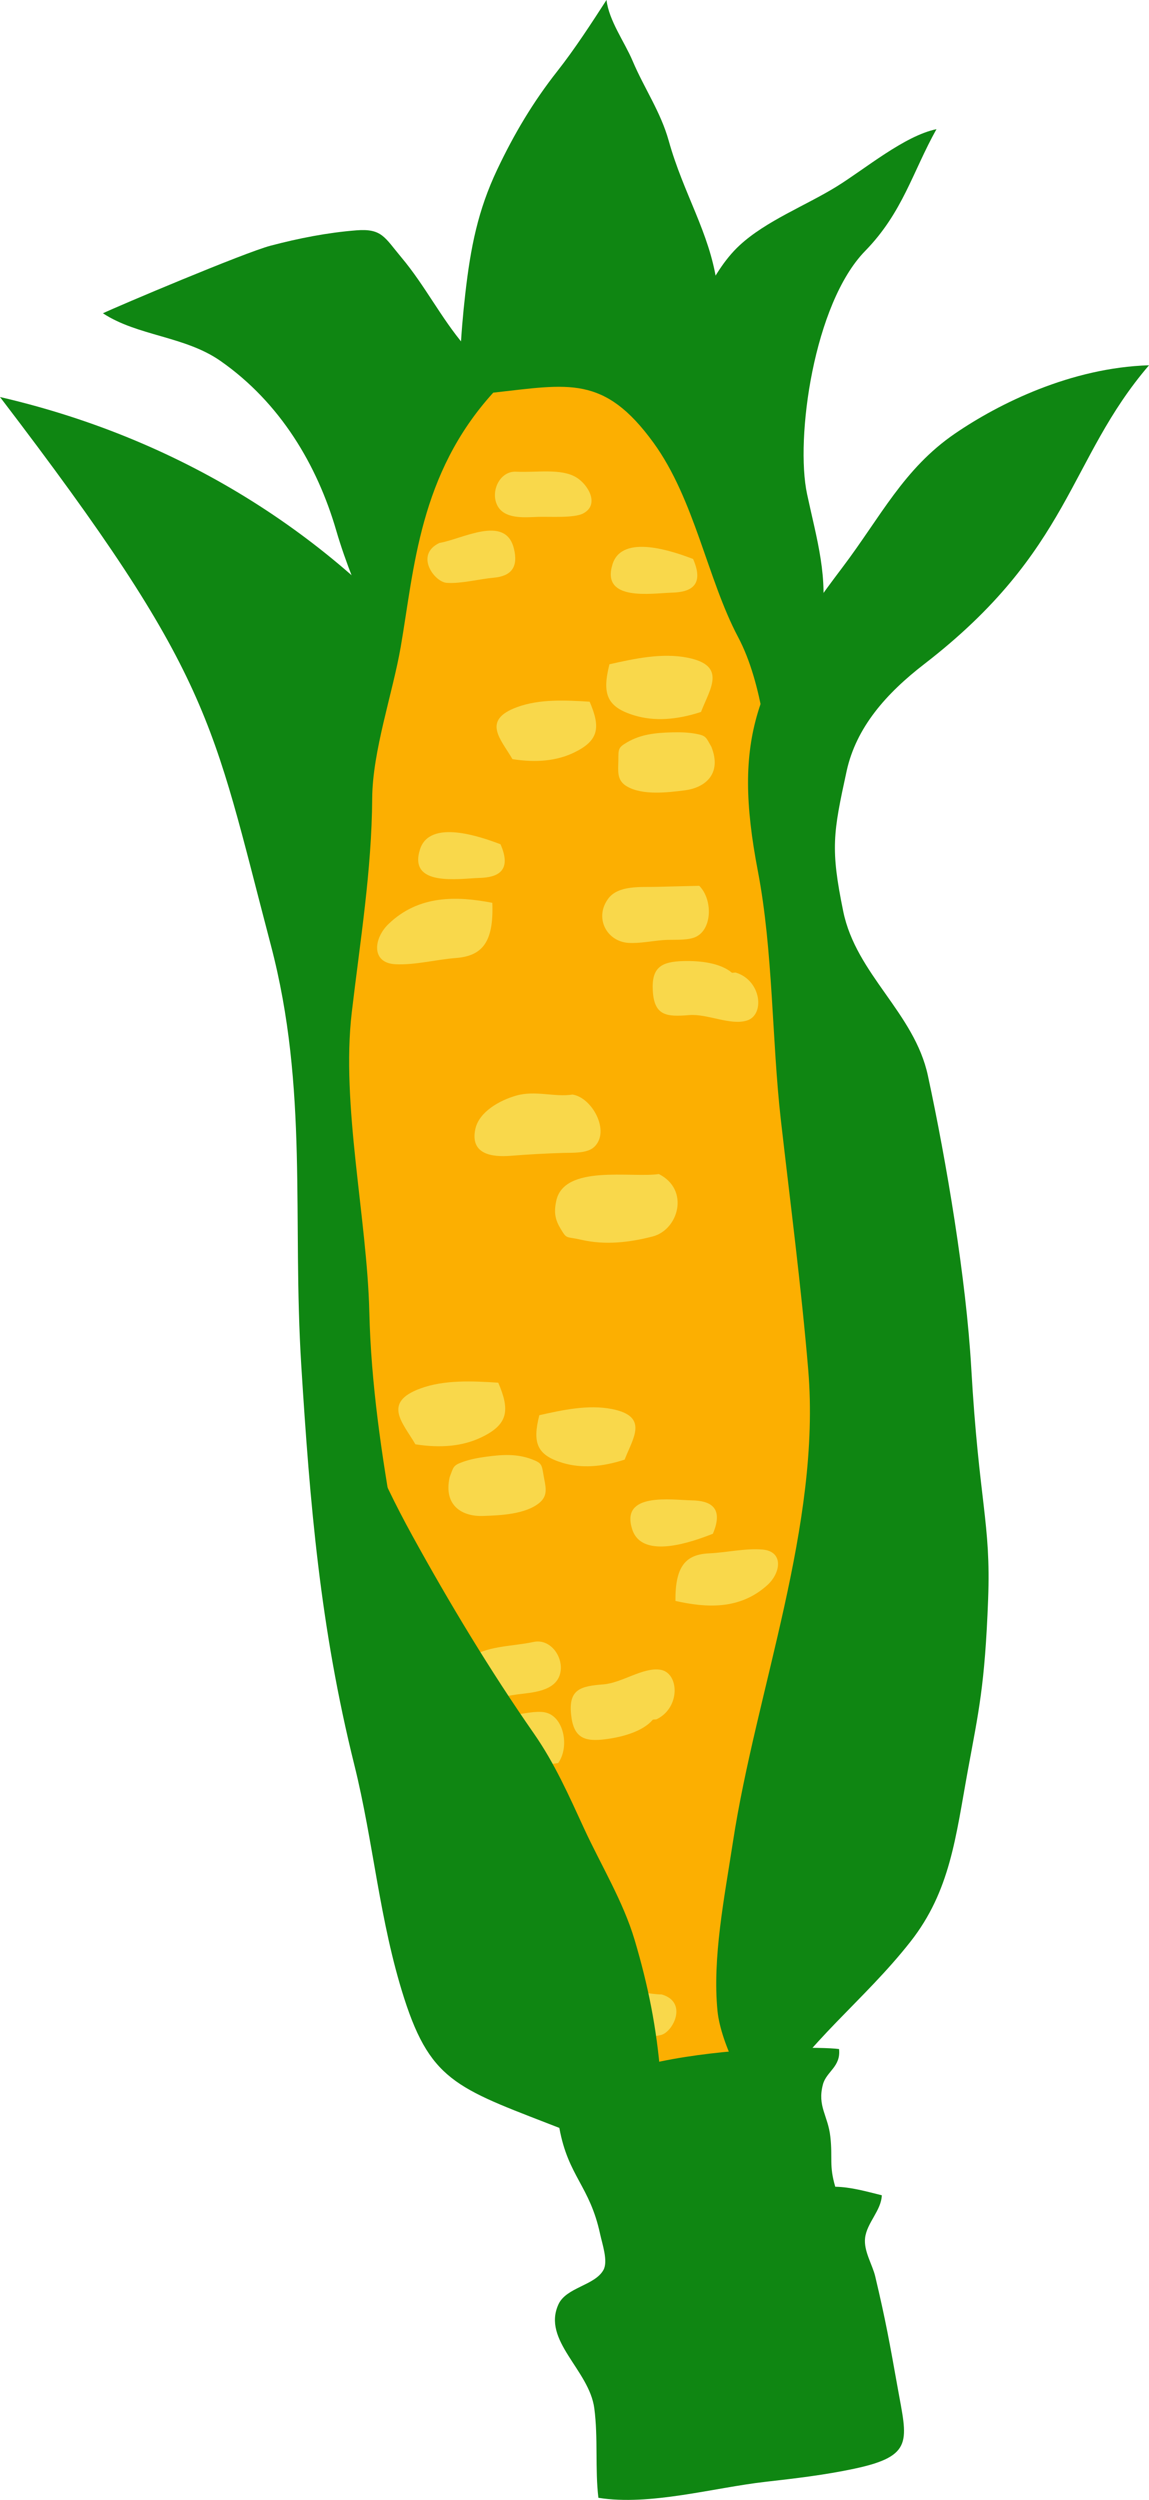 <?xml version="1.0" encoding="UTF-8"?> <svg xmlns="http://www.w3.org/2000/svg" id="Layer_2" viewBox="0 0 669.8 1457.17"><defs><style> .cls-1 { fill: #0f8612; } .cls-2 { fill: #f9d84b; } .cls-3 { fill: #fcaf01; } </style></defs><g id="Layer_3"><g><path class="cls-1" d="M330.28,1241.97c-62.16-24.33-78.62-27.14-94.68-77.22-14.44-45.03-17.83-90.84-29.02-135.89-19.98-80.41-25.88-152.05-30.93-232.54-5.41-86.29,4.25-161.69-17.77-245.43C123.1,418.65,124.29,394.17,0,231.42c218.16,50.48,353.05,234.28,358.64,426.5,4.31,148.43-6.59,283.86,8.13,431.59,4.34,43.5-13.15,110.23-36.5,152.46Z"></path><path class="cls-1" d="M361.89,475.94c-.25-28.36.66-57.03-.84-85.33-.9-16.96-5.53-29.95-12.28-45.08-15.86-35.56-28.6-73.07-45.41-108.03-6.82-14.18-22.46-24.12-32.65-36.14-13.63-16.08-23.06-35.04-36.66-51.24-9.88-11.78-11.37-17.03-26.33-15.86-16.81,1.32-33.68,4.65-49.96,8.94-15.35,4.04-90.12,35.72-97.76,39.41,20.16,13.26,47.77,13.29,68.47,27.74,34.97,24.39,56.48,60.88,67.53,98.87,10.81,37.17,31.35,75.1,44.03,111.8,8.16,23.6,17.53,51.29,25.01,74.98,1.96,6.2,36.34-2.49,42.77-3.44,12.26-1.81,21.58-9.28,32.63-13.56,7.23-2.8,15.4-5.04,21.44-3.05Z"></path><path class="cls-1" d="M398.52,330.02c14.48-24.55,21-65.56,21.71-94.85.54-22.21.84-48.21-2.38-70.25-4.31-29.53-19.36-51.86-28.02-82.86-4.71-16.89-14.3-30.59-21.07-46.6-4.67-11.03-13.73-23.3-15.21-35.47-8.78,13.58-18.54,28.64-28.68,41.52-14,17.78-25.09,36.34-35.04,57.35-11.26,23.78-15.48,45.26-18.57,72.14-2.83,24.6-4.05,48.51-3.26,73.27,1.26,39.82,2.33,76.03,17.07,112.69,3.8,9.46,4.63,10.02,13.39,10.53,18.37,1.07,34.9-.09,50.66-10.66,12.32-8.26,23.6-11.74,36.74-17.45,7.33-3.18,13.65-8.88,12.65-9.37Z"></path><path class="cls-1" d="M463.02,438.43c-4.5-24.09,11.76-51.14,15.61-74.42,4.52-27.36-2.43-49.24-8.15-76-6.95-32.46,3.85-110.98,33.85-141.72,21.94-22.48,27.63-46.06,41.59-71.01-18.79,3.91-41.83,23.36-58.41,33.57-17.95,11.05-40.99,19.92-56.38,34.16-18.05,16.71-26.38,44.91-38.35,66.01-11.51,20.29-18.49,41.07-24.34,63.79-11.22,43.65-9.86,82.62-6.31,127.01,1.72,21.48-5.65,73.06,11.25,89.94,11.37,11.36,40.91,5.25,56.43,3.09,11.33-1.57,21.92-5.37,29.74-14.87,8.4-10.2,5.72-27.51,3.46-39.57Z"></path><path class="cls-3" d="M287.54,228.87c43.85-4.84,64.55-10.53,93.41,29.2,23.98,33.02,31.45,79.54,49.29,113.22,14.73,27.79,17.12,65.96,22.6,97.75,10.89,63.16,24.19,125.61,31.94,189.37,5.78,47.57,8.58,95.64,4,143.23-4.51,46.79-2.15,90.51-5.27,137.41-1.79,26.9-9.56,72.81-11.24,99.02-4.8,75.09-8.02,108.8-17.71,158.92-22.95,6.56-45.48,14.75-70.23,17.9-29.72,3.78-51.49-6.87-80.6-9.5-35.47-50.89-42.93-131.23-51.73-191.17-12.03-81.96-34.74-166.22-36.7-249.24-1.29-54.72-16.56-120.99-10.25-174.78,4.88-41.61,11.66-82.85,11.92-124.91.17-27.51,11.93-61.17,16.61-88.15,7.91-45.61,10.74-100.71,53.96-148.28Z"></path><path class="cls-2" d="M429.01,566.93c-.66-.19-1.63.19-2.36.05-6.83-5.78-18.77-7.05-28.27-6.79-12.71.34-18.64,3.54-17.84,17.31.85,14.73,8.15,15.25,21.2,14.19,10.72-.87,23.96,6.19,33.69,3.16,10.56-3.29,8.44-23.29-6.41-27.91Z"></path><path class="cls-1" d="M447.96,1228.14c22.74-38.28,55.53-61.67,82.77-96.34,23.28-29.62,26.38-61.09,33.45-99.75,6.31-34.48,9.96-49.49,11.85-100.02,1.67-44.7-5.32-55.88-9.86-134.86-2.99-51.97-14.4-119.74-25.26-170.2-7.88-36.64-41.82-58.98-49.35-95.73-7.5-36.61-5.9-45.57,1.95-81.67,5.57-25.63,23.17-45.42,45.28-62.49,85.84-66.27,83.85-119.19,131.02-174.17-45.31,1.39-87.37,22.18-113.17,39.85-29.82,20.42-43.21,48.42-65.6,78.04-50.61,66.95-64.21,98.93-49.24,177,8.91,46.48,8.12,98.73,13.38,144.91,5.48,48.15,11.95,97.66,15.98,145.88,7.53,90.13-30.34,186.56-43.91,275.08-4.95,32.31-12.04,67.51-8.99,98.51,1.85,18.79,17.83,51.78,29.72,55.95Z"></path><path class="cls-2" d="M408.65,415c5.13-13.42,15.42-27.05-7.91-31.65-14.8-2.92-30.95.56-45.47,3.85-4.34,17.14-1.7,24.95,14.64,29.84,11.56,3.46,24.37,2.63,38.74-2.05Z"></path><path class="cls-2" d="M298.73,442.49c-6.71-11.58-18.18-22.6,2.6-30.28,13.19-4.88,28.55-4.07,42.4-3.19,6.53,15.12,5.26,22.7-9.05,29.62-10.12,4.89-22.03,6.03-35.94,3.85Z"></path><path class="cls-2" d="M404.03,325.82c-11.67-4.44-41.29-14.86-46.94,2.99-6.96,22.01,22.74,16.99,34.93,16.62,9.93-.3,18.97-3.73,12.01-19.61Z"></path><path class="cls-2" d="M291.77,492.11c-11.67-4.43-41.29-14.86-46.94,2.99-6.96,22.01,22.74,16.99,34.93,16.62,9.93-.3,18.97-3.73,12.01-19.61Z"></path><path class="cls-2" d="M415.56,894.01c-11.62,4.57-41.12,15.34-46.97-2.45-7.22-21.93,22.54-17.25,34.74-17.02,9.94.19,19.01,3.51,12.24,19.47Z"></path><path class="cls-2" d="M301.09,274.95c-9.6-.63-15.11,11.06-11.42,19.18,4.02,8.86,16.54,7.38,24.16,7.14,6.67-.2,20.84.81,26.14-1.99,9.8-5.19,2.84-16.89-4.05-21.04-8.94-5.37-23.08-2.71-34.83-3.29Z"></path><path class="cls-2" d="M256.14,316.48c13.31-2.21,38.32-16.67,43.37,3.02,2.8,10.91-1.34,16.3-11.64,17.23-8.7.79-18.95,3.58-27.43,3.01-7.26-.49-18.81-16.34-4.3-23.26Z"></path><path class="cls-2" d="M334.8,1128.68c9.38-2.15,16.67,8.52,14.32,17.13-2.56,9.39-15.15,9.91-22.72,10.89-6.62.86-20.45,4.11-26.12,2.18-10.5-3.57-5.49-16.22.66-21.42,7.97-6.73,22.36-6.35,33.86-8.79Z"></path><path class="cls-2" d="M310.86,957.11c10.22-2.34,18.16,9.28,15.6,18.66-2.79,10.23-16.51,10.8-24.75,11.86-7.21.93-22.27,4.48-28.46,2.38-11.43-3.89-5.98-17.67.72-23.33,8.68-7.33,24.35-6.91,36.88-9.57Z"></path><path class="cls-2" d="M385.78,1162.55c-13.49-.07-40.48-10.37-42.34,9.88-1.03,11.21,3.91,15.88,14.23,15.16,8.71-.61,19.28.53,27.56-1.39,7.09-1.64,15.97-19.12.55-23.65Z"></path><path class="cls-2" d="M414.69,435.29c-3.16-5.37-2.8-6.45-9.03-7.58-4.61-.84-9.21-.95-13.94-.83-9.65.24-18.08,1.14-26.03,5.73-5.43,3.14-5.18,3.98-5.22,10.5-.04,6.1-1.19,11.66,4.97,15.27,9.11,5.33,23.77,3.57,33.8,2.29,11.55-1.48,21.81-9.35,15.45-25.37Z"></path><path class="cls-2" d="M242.15,841.87c-7.2-12.43-19.52-24.25,2.79-32.5,14.15-5.23,30.65-4.37,45.51-3.42,7,16.23,5.65,24.37-9.72,31.79-10.86,5.25-23.64,6.47-38.58,4.13Z"></path><path class="cls-2" d="M364.13,850.81c4.78-12.5,14.36-25.2-7.37-29.49-13.79-2.72-28.84.52-42.37,3.59-4.04,15.97-1.59,23.25,13.64,27.8,10.77,3.22,22.7,2.45,36.1-1.91Z"></path><path class="cls-2" d="M262.12,861.04c2.27-5.8,1.74-6.82,7.71-8.92,4.42-1.56,8.95-2.4,13.63-3.03,9.57-1.29,18.03-1.75,26.61,1.52,5.86,2.23,5.74,3.11,6.82,9.53,1.01,6.02,3.03,11.33-2.48,15.87-8.15,6.71-22.9,7.3-33.01,7.63-11.63.38-23.01-5.76-19.28-22.6Z"></path><path class="cls-2" d="M286.99,526.24c-20.38-3.93-42.8-4.79-60.6,12.44-8.64,8.37-10.16,22.67,4.16,23.37,11.42.56,23.58-2.74,35.13-3.63,15.31-1.18,22.23-9.01,21.31-32.18Z"></path><path class="cls-2" d="M393.73,933.16c17.82,4.01,37.53,5.38,53.66-9.29,7.83-7.13,9.56-19.66-3.02-20.67-10.03-.81-20.82,1.76-31,2.23-13.51.62-19.81,7.32-19.63,27.73Z"></path><path class="cls-2" d="M407.64,516.33c-8.09.21-16.67.37-25.22.61-8.56.24-21.93-1.08-27.81,6.81-8.34,11.18-.96,25.02,11.68,25.84,6.42.42,13.8-1.11,20.26-1.62,5.4-.43,12.77.35,17.92-1.41,10.78-3.68,11.33-22.04,3.16-30.23Z"></path><path class="cls-2" d="M382.9,1002.08c-.63.29-1.66.07-2.36.33-5.87,6.86-17.57,10.03-27.08,11.3-12.72,1.7-19.14-.54-20.55-14.38-1.52-14.81,5.68-16.5,18.84-17.53,10.82-.85,22.88-10.01,33.06-8.55,11.05,1.58,12.14,21.85-1.91,28.83Z"></path><path class="cls-2" d="M325.39,1027.67c-8.09,1.09-16.67,2.3-25.23,3.43-8.57,1.14-21.67,4.59-28.8-2.33-10.1-9.81-4.97-24.77,7.49-27.61,6.33-1.44,13.93-1.11,20.45-1.63,5.45-.44,12.67-2.4,18.08-1.47,11.33,1.94,14.82,20.14,8,29.61Z"></path><path class="cls-2" d="M333.71,638.01c-10.4,1.64-21.56-2.59-32.77.6-9.59,2.73-21.76,9.41-23.88,19.64-2.99,14.45,9.36,16.38,20.85,15.44,10.16-.83,20.49-1.36,30.45-1.67,5.51-.17,13.89.41,18.02-3.47,9.66-9.09-1.32-28.95-12.67-30.54Z"></path><path class="cls-2" d="M384.08,684.34c-16.04,2.36-55.29-5.82-59.83,15.67-1.54,7.28-.39,11.28,2.55,16.21,3.82,6.4,2.94,4.31,12.18,6.45,13.81,3.19,27.98,1.55,41.47-1.94,15.1-3.91,21.76-27.24,3.63-36.39Z"></path><path class="cls-1" d="M326.08,1240.41c5.15,28.3,17.7,33.58,23.77,61.88,1.21,5.67,4.75,15.7,1.93,20.83-5,9.08-21.63,10.11-26.2,19.98-9.8,21.15,17.93,38.23,20.87,60.71,2.28,17.46.36,35.14,2.38,52.13,30.14,4.8,66.95-5.86,97.54-9.34,17.28-1.96,34.55-3.97,51.76-7.65,34.92-7.45,30.66-16.39,25.18-47.06-4.67-26.12-6.98-39.21-13.11-65.04-1.62-6.84-6.81-14.8-5.9-22.4,1.06-8.85,9.43-15.98,9.75-24.85-8.88-2.18-17.87-4.81-27.14-4.98-3.69-12.52-1.44-16.3-2.86-29.12-1.38-12.52-7.71-17.74-4.33-30.5,2.01-7.59,10.57-10.28,9.39-20.65-20.11-2.58-164.34-.45-163.02,46.06Z"></path><path class="cls-1" d="M385.06,1210.2c-2.23-27.93-7.16-52.71-15.13-79.51-6.67-22.41-19.64-43.62-29.39-64.76-8.93-19.35-17.1-37.94-29.29-55.45-25.47-36.58-49.38-76.24-70.83-115.25-19.62-35.69-36.14-73.33-42.19-113.54-4.87,22.99.44,50.19,1.06,74.09.97,37.49,4.93,71.5,12.67,108.16,10.38,49.15,18.48,99.96,26.79,149.6,6.63,39.57,23.78,102.52,70.9,111.91,18.1,3.6,60.77,3.44,75.41-15.25Z"></path></g></g></svg> 